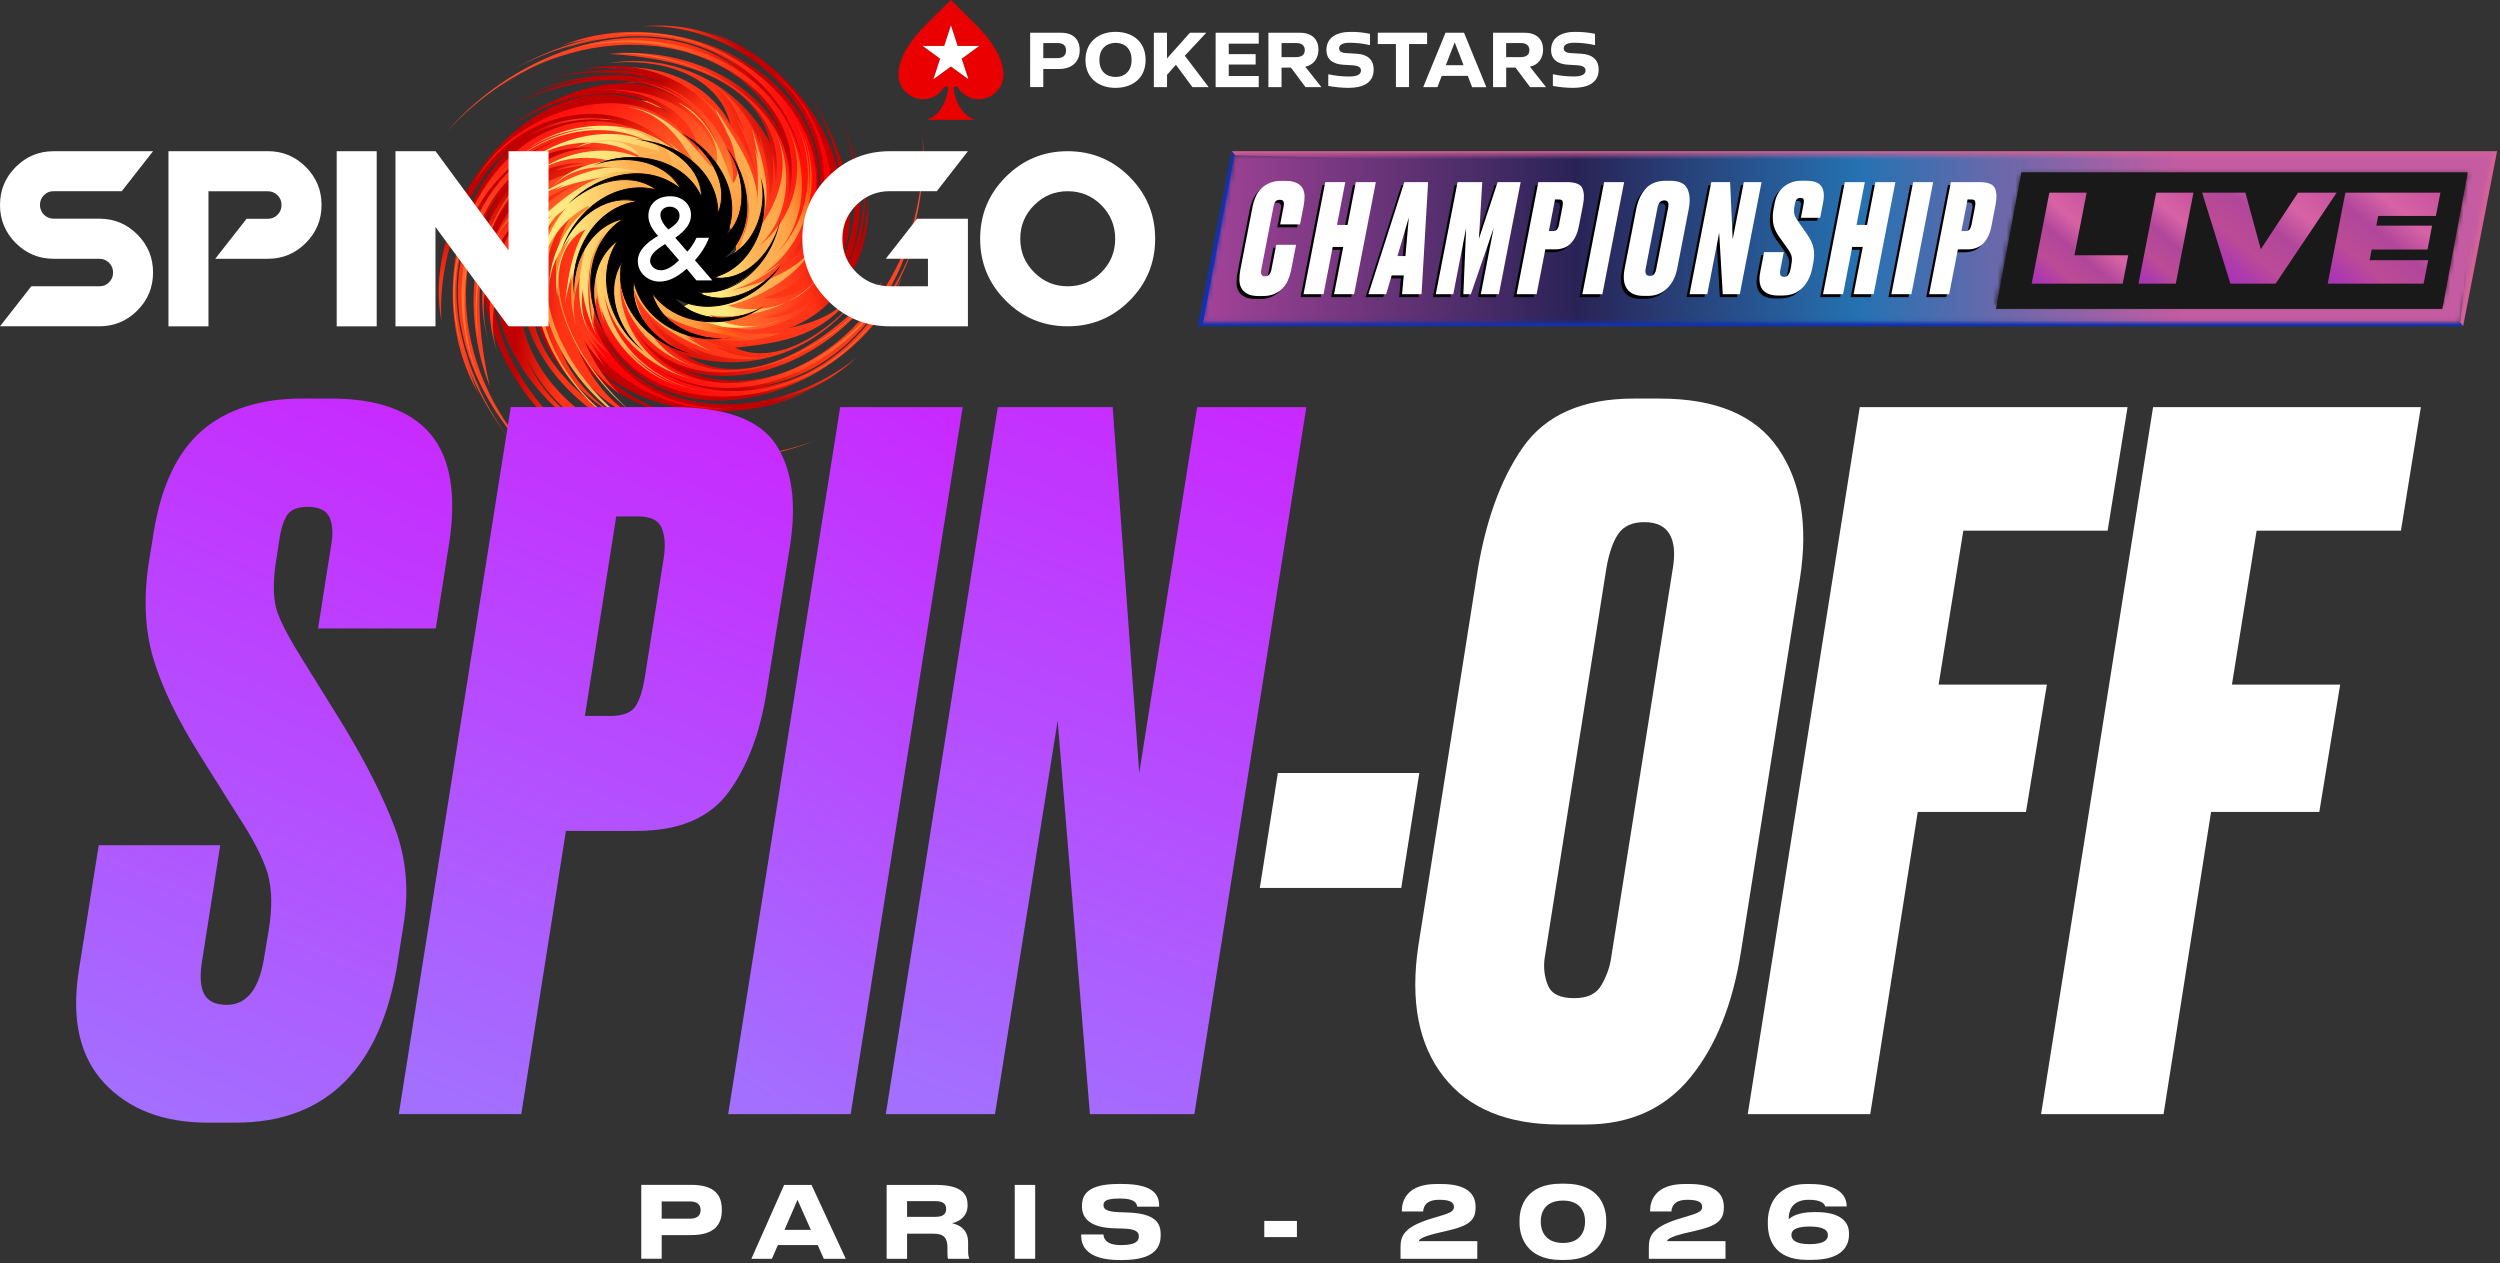 <?xml version="1.0" encoding="UTF-8"?>
<svg id="Layer_1" xmlns="http://www.w3.org/2000/svg" xmlns:xlink="http://www.w3.org/1999/xlink" version="1.1" viewBox="0 0 558 282">
  <rect x="0" y="0" width="558" height="282" fill="#333333" stroke="none"/>
  <!-- Generator: Adobe Illustrator 29.6.1, SVG Export Plug-In . SVG Version: 2.1.1 Build 9)  -->
  <defs>
    <style>
      .st0 {
        mask: url(#mask);
      }

      .st1 {
        isolation: isolate;
        opacity: .5;
      }

      .st2 {
        fill: url(#linear-gradient2);
      }

      .st3 {
        fill: url(#linear-gradient1);
      }

      .st4 {
        fill: url(#linear-gradient9);
      }

      .st5 {
        fill: url(#linear-gradient3);
      }

      .st6 {
        fill: url(#linear-gradient6);
      }

      .st7 {
        fill: url(#linear-gradient8);
      }

      .st8 {
        fill: url(#linear-gradient7);
      }

      .st9 {
        fill: url(#linear-gradient5);
      }

      .st10 {
        fill: url(#linear-gradient4);
      }

      .st11 {
        fill: url(#linear-gradient18);
      }

      .st12 {
        fill: url(#linear-gradient13);
      }

      .st13 {
        fill: url(#linear-gradient12);
      }

      .st14 {
        fill: url(#linear-gradient15);
      }

      .st15 {
        fill: url(#linear-gradient16);
      }

      .st16 {
        fill: url(#linear-gradient11);
      }

      .st17 {
        fill: url(#linear-gradient10);
      }

      .st18 {
        fill: url(#linear-gradient17);
      }

      .st19 {
        fill: url(#linear-gradient14);
      }

      .st20 {
        fill: url(#linear-gradient19);
      }

      .st21 {
        fill: url(#linear-gradient20);
      }

      .st22 {
        fill: #1231ac;
      }

      .st23 {
        fill: url(#linear-gradient);
      }

      .st24 {
        fill: #fff;
      }

      .st25 {
        fill: #ea0000;
      }

      .st26 {
        fill: #d36298;
      }
    </style>
    <linearGradient id="linear-gradient" x1="168.74" y1="247.4" x2="152.05" y2="201.39" gradientTransform="translate(0 284) scale(1 -1)" gradientUnits="userSpaceOnUse">
      <stop offset="0" stop-color="#ff4b2a"/>
      <stop offset=".45" stop-color="#ff3e1f"/>
      <stop offset=".8" stop-color="#ff3214"/>
      <stop offset="1" stop-color="#c00001"/>
    </linearGradient>
    <linearGradient id="linear-gradient1" x1="161.36" y1="226.01" x2="146.89" y2="197.93" gradientTransform="translate(0 284) scale(1 -1)" gradientUnits="userSpaceOnUse">
      <stop offset="0" stop-color="#ff7a30"/>
      <stop offset=".18" stop-color="#ff692a"/>
      <stop offset=".55" stop-color="#ff3d1b"/>
      <stop offset="1" stop-color="#ff0007"/>
    </linearGradient>
    <linearGradient id="linear-gradient2" x1="130.59" y1="232.82" x2="174.9" y2="253.52" gradientTransform="translate(0 284) scale(1 -1)" gradientUnits="userSpaceOnUse">
      <stop offset="0" stop-color="#ff4b2a"/>
      <stop offset=".45" stop-color="#ff3e1f"/>
      <stop offset=".8" stop-color="#ff3214"/>
      <stop offset="1" stop-color="#c00001"/>
    </linearGradient>
    <linearGradient id="linear-gradient3" x1="151.39" y1="242.86" x2="181.46" y2="252.47" gradientTransform="translate(0 284) scale(1 -1)" gradientUnits="userSpaceOnUse">
      <stop offset="0" stop-color="#ff7a30"/>
      <stop offset=".18" stop-color="#ff692a"/>
      <stop offset=".55" stop-color="#ff3d1b"/>
      <stop offset="1" stop-color="#ff0007"/>
    </linearGradient>
    <linearGradient id="linear-gradient4" x1="156.9" y1="233.46" x2="180.52" y2="239.8" gradientTransform="translate(0 284) scale(1 -1)" gradientUnits="userSpaceOnUse">
      <stop offset="0" stop-color="#ffe980"/>
      <stop offset=".41" stop-color="#ffb052"/>
      <stop offset=".6" stop-color="#ffad4f"/>
      <stop offset=".72" stop-color="#ffa548"/>
      <stop offset=".82" stop-color="#ff963d"/>
      <stop offset=".9" stop-color="#ff822c"/>
      <stop offset=".98" stop-color="#ff6816"/>
      <stop offset="1" stop-color="#ff6211"/>
    </linearGradient>
    <linearGradient id="linear-gradient5" x1="164.68" y1="219.28" x2="115.85" y2="221.78" gradientTransform="translate(0 284) scale(1 -1)" gradientUnits="userSpaceOnUse">
      <stop offset="0" stop-color="#ff4b2a"/>
      <stop offset=".45" stop-color="#ff3e1f"/>
      <stop offset=".8" stop-color="#ff3214"/>
      <stop offset="1" stop-color="#c00001"/>
    </linearGradient>
    <linearGradient id="linear-gradient6" x1="144.16" y1="224.6" x2="115.02" y2="236.75" gradientTransform="translate(0 284) scale(1 -1)" gradientUnits="userSpaceOnUse">
      <stop offset="0" stop-color="#ffb052"/>
      <stop offset=".27" stop-color="#ff9f43"/>
      <stop offset=".8" stop-color="#ff731f"/>
      <stop offset="1" stop-color="#ff6211"/>
    </linearGradient>
    <linearGradient id="linear-gradient7" x1="146.65" y1="207.16" x2="119.7" y2="247.99" gradientTransform="translate(0 284) scale(1 -1)" gradientUnits="userSpaceOnUse">
      <stop offset="0" stop-color="#ff4b2a"/>
      <stop offset=".45" stop-color="#ff3e1f"/>
      <stop offset=".8" stop-color="#ff3214"/>
      <stop offset="1" stop-color="#c00001"/>
    </linearGradient>
    <linearGradient id="linear-gradient8" x1="131.52" y1="230.74" x2="117.63" y2="259.1" gradientTransform="translate(0 284) scale(1 -1)" gradientUnits="userSpaceOnUse">
      <stop offset="0" stop-color="#ff7a30"/>
      <stop offset=".18" stop-color="#ff692a"/>
      <stop offset=".55" stop-color="#ff3d1b"/>
      <stop offset="1" stop-color="#ff0007"/>
    </linearGradient>
    <linearGradient id="linear-gradient9" x1="131.53" y1="247.47" x2="169.56" y2="224.79" gradientTransform="translate(0 284) scale(1 -1)" gradientUnits="userSpaceOnUse">
      <stop offset="0" stop-color="#ffe980"/>
      <stop offset=".41" stop-color="#ffb052"/>
      <stop offset=".6" stop-color="#ffad4f"/>
      <stop offset=".72" stop-color="#ffa548"/>
      <stop offset=".82" stop-color="#ff963d"/>
      <stop offset=".9" stop-color="#ff822c"/>
      <stop offset=".98" stop-color="#ff6816"/>
      <stop offset="1" stop-color="#ff6211"/>
    </linearGradient>
    <linearGradient id="linear-gradient10" x1="126.64" y1="232.18" x2="161.7" y2="232.57" gradientTransform="translate(0 284) scale(1 -1)" gradientUnits="userSpaceOnUse">
      <stop offset="0" stop-color="#ffe980"/>
      <stop offset=".41" stop-color="#ffb052"/>
      <stop offset=".6" stop-color="#ffad4f"/>
      <stop offset=".72" stop-color="#ffa548"/>
      <stop offset=".82" stop-color="#ff963d"/>
      <stop offset=".9" stop-color="#ff822c"/>
      <stop offset=".98" stop-color="#ff6816"/>
      <stop offset="1" stop-color="#ff6211"/>
    </linearGradient>
    <linearGradient id="linear-gradient11" x1="126.76" y1="220.39" x2="161.78" y2="220.78" gradientTransform="translate(0 284) scale(1 -1)" gradientUnits="userSpaceOnUse">
      <stop offset="0" stop-color="#ffe980"/>
      <stop offset=".41" stop-color="#ffb052"/>
      <stop offset=".6" stop-color="#ffad4f"/>
      <stop offset=".72" stop-color="#ffa548"/>
      <stop offset=".82" stop-color="#ff963d"/>
      <stop offset=".9" stop-color="#ff822c"/>
      <stop offset=".98" stop-color="#ff6816"/>
      <stop offset="1" stop-color="#ff6211"/>
    </linearGradient>
    <mask id="mask" x="268.35" y="34" width="288" height="39" maskUnits="userSpaceOnUse">
      <g id="mask0_4648_135792">
        <path class="st24" d="M549.02,71.92l7.26-37.4h-280.61l-7.26,37.4h280.61ZM451.17,38.79h99.58l-5.69,29.28h-99.58l5.69-29.28Z"/>
      </g>
    </mask>
    <linearGradient id="linear-gradient12" x1="268.35" y1="230.5" x2="556.35" y2="230.5" gradientTransform="translate(0 284) scale(1 -1)" gradientUnits="userSpaceOnUse">
      <stop offset="0" stop-color="#a44399"/>
      <stop offset=".29" stop-color="#292356"/>
      <stop offset=".51" stop-color="#2572b2"/>
      <stop offset=".76" stop-color="#c55ba1"/>
    </linearGradient>
    <linearGradient id="linear-gradient13" x1="454.72" y1="217.87" x2="472.45" y2="238.99" gradientTransform="translate(0 284) scale(1 -1)" gradientUnits="userSpaceOnUse">
      <stop offset="0" stop-color="#a42fbe"/>
      <stop offset=".14" stop-color="#ae3aad"/>
      <stop offset=".28" stop-color="#bc4b96"/>
      <stop offset=".48" stop-color="#b1469a"/>
      <stop offset=".66" stop-color="#d763a5"/>
      <stop offset=".99" stop-color="#c24b9b"/>
    </linearGradient>
    <linearGradient id="linear-gradient14" x1="475.04" y1="220.83" x2="492.77" y2="241.94" gradientTransform="translate(0 284) scale(1 -1)" gradientUnits="userSpaceOnUse">
      <stop offset="0" stop-color="#a42fbe"/>
      <stop offset=".14" stop-color="#ae3aad"/>
      <stop offset=".28" stop-color="#bc4b96"/>
      <stop offset=".48" stop-color="#b1469a"/>
      <stop offset=".66" stop-color="#d763a5"/>
      <stop offset=".99" stop-color="#c24b9b"/>
    </linearGradient>
    <linearGradient id="linear-gradient15" x1="492.79" y1="222.59" x2="516.09" y2="250.34" gradientTransform="translate(0 284) scale(1 -1)" gradientUnits="userSpaceOnUse">
      <stop offset="0" stop-color="#a42fbe"/>
      <stop offset=".14" stop-color="#ae3aad"/>
      <stop offset=".28" stop-color="#bc4b96"/>
      <stop offset=".48" stop-color="#b1469a"/>
      <stop offset=".66" stop-color="#d763a5"/>
      <stop offset=".99" stop-color="#c24b9b"/>
    </linearGradient>
    <linearGradient id="linear-gradient16" x1="520.79" y1="217.24" x2="544.8" y2="245.82" gradientTransform="translate(0 284) scale(1 -1)" gradientUnits="userSpaceOnUse">
      <stop offset="0" stop-color="#a42fbe"/>
      <stop offset=".14" stop-color="#ae3aad"/>
      <stop offset=".28" stop-color="#bc4b96"/>
      <stop offset=".48" stop-color="#b1469a"/>
      <stop offset=".66" stop-color="#d763a5"/>
      <stop offset=".99" stop-color="#c24b9b"/>
    </linearGradient>
    <linearGradient id="linear-gradient17" x1="95.04" y1="192.89" x2="26.84" y2="37.69" gradientTransform="translate(0 284) scale(1 -1)" gradientUnits="userSpaceOnUse">
      <stop offset="0" stop-color="#c829ff"/>
      <stop offset="1" stop-color="#a36fff"/>
    </linearGradient>
    <linearGradient id="linear-gradient18" x1="157.84" y1="196.34" x2="94.47" y2="41.48" gradientTransform="translate(0 284) scale(1 -1)" gradientUnits="userSpaceOnUse">
      <stop offset="0" stop-color="#c829ff"/>
      <stop offset="1" stop-color="#a36fff"/>
    </linearGradient>
    <linearGradient id="linear-gradient19" x1="231.79" y1="176.86" x2="147.37" y2="54.15" gradientTransform="translate(0 284) scale(1 -1)" gradientUnits="userSpaceOnUse">
      <stop offset="0" stop-color="#c829ff"/>
      <stop offset="1" stop-color="#a36fff"/>
    </linearGradient>
    <linearGradient id="linear-gradient20" x1="275.5" y1="194.66" x2="215.04" y2="37.07" gradientTransform="translate(0 284) scale(1 -1)" gradientUnits="userSpaceOnUse">
      <stop offset="0" stop-color="#c829ff"/>
      <stop offset="1" stop-color="#a36fff"/>
    </linearGradient>
  </defs>
  <g>
    <path class="st23" d="M125.45,77.85c3.64,6.17,9.14,11.04,15.01,14.94-11.1-6.62-22.24-18.84-20.16-32.84-1.73,12.48,6.3,23.27,14.88,31.53-5.15-4.72-9.96-9.9-13.32-16.09,2.17,4.25,4.52,8.56,8.2,11.58-12.02-8.98-15.97-29.08-4.45-40.2,4-4.67,15.51-6.95,15.76,1.65-3.36,18.57,16.81,28.14,31.98,20.45-1.19.44-2.44.75-3.59,1.31,1.83-.49,3.61-1.1,5.49-1.46-2.42.62-4.76,1.7-7.16,2.32,2.66-.2,5.3-1.51,7.95-1.5-2.71.45-5.43,1.68-8.14,2.24,9.67.41,11.22,1.68,18.35-6.8-4.87,6.89-13.43,9.5-21.54,9.4,9.6-.61,20.68-1.28,26.58-10.02-6.9,10.48-15.89,12.11-27.31,13.24,9.78,4.5,21.53-4.16,27.3-11.19-9.36,12.1-23.53,17.17-38.19,13.01,15.5,9.16,33.75-4.82,43.88-16.62-8.87,14.34-27.6,25.03-44.43,19.77,24.31,10.3,49.35-13.99,51.92-37.51-.66,5.45-2.4,10.78-4.8,15.74,4.71-9.32,6.83-20.29,6.25-30.78,1.92,23.73-10.81,51.98-36.3,56.26,13.8-1.31,24.97-12.6,30.94-24.41-1.22,2.78-2.96,5.34-4.59,7.85,4.34-6.22,7.73-13.13,9.68-20.51-1.88,7.21-4.79,14.21-9.06,20.25,1.62-2.51,3.47-4.83,4.78-7.57-10.23,25.77-51.9,40.67-67.35,11.68,10.42,22.33,40.42,19.95,57.12,6.25-5.83,5.56-13.39,8.83-21.17,10.68,3.71-.85,7.37-1.83,10.8-3.51-19.22,10.64-53.84,3.82-55.05-21.97.19,16.91,18.75,28.16,33.97,29.63-16.87-1.55-39.19-13.39-37.73-32.98-1.47,16.07,12.76,27.9,25.93,34.25-8.61-4.29-17.6-9.39-22.44-18.03h0Z"/>
    <path class="st3" d="M121.99,70.73c-4.21-9.98,2.94-31.73,16.32-26.62,1.75,1.73,1.24,4.28,1.55,6.55.58,4.78,2.18,9.6,5.61,13.19,5.62,5.53,21.06,11.69,28.8,10.46-7.45,3.07-17.99,2.07-24.6-2.64,3.97,2.83,8.5,4.75,13.05,6.38-1.39-.35-2.72-.59-4.04-1.12,4.36,2.27,9.18,3.8,14.08,2.3-6.38,1.92-13.36.74-19.28-2.05.98.6,2.05,1.24,3,1.92-4.43-2.18-8.6-4.82-11.86-8.56,1.21,3.13,4.13,5.19,6.47,7.51-1.83-1.04-3.47-2.52-5-4.06,11.75,16.24,33.55,6.6,45.38-4.49-12.48,13.11-38.74,21.25-50.51,3.04,14.57,25.58,51.14,9.04,59.96-13.33-8.61,21.16-35.79,35.96-56.42,21.8,16.93,12.52,41.06,5.13,52.06-11.71-16.42,26.71-64.27,27.34-64.81-9.36-3.28,18.76,14.39,32.9,32.16,30.93-18.98,3.33-45.31-16.51-34.13-36.94-9,7.15-4.42,21.86,2.84,28.72-8.26-7.9-13.3-22.53-5.2-32.23-3.37,3.55-4.64,8.75-4.34,13.57-.46-4.68.78-9.8,3.88-13.45-6.94,6.17-6.25,17.35-2.43,25.07-2.87-5.09-3.87-11.6-2.64-17.3-.95,4.59-1.06,9.7.76,14.09-.3-.53-.47-1.11-.65-1.69h-.01Z"/>
    <path class="st2" d="M190.4,52.64c1.78-6.94,1.34-14.27-.07-21.19,3.17,12.54,2.43,29.06-8.94,37.49,10.04-7.6,11.99-20.91,11.76-32.82.31,6.98.05,14.04-1.95,20.81,1.46-4.54,2.85-9.25,2.38-13.99,1.68,12.87-6.01,27.11-19.1,30.8-6.35,1.93-16.22.61-17.9-7,.11-6.36,8.84-8.51,9.7-15.16,3.28-11.83-5.44-22.57-16.11-26.5,1.16.54,2.26,1.2,3.46,1.61-1.64-.95-3.33-1.77-4.91-2.85,2.15,1.28,4.57,2.16,6.7,3.42-2.03-1.74-4.82-2.68-6.68-4.57,2.23,1.6,5.03,2.65,7.34,4.19-6.61-7.16-6.62-9.11-17.78-8.18,8.32-1.43,16.21,2.79,21.87,8.59-7.21-6.36-15.51-13.73-25.88-11.73,11.01-2.06,23.39,1.85,28.75,12.25-2.75-11.71-16.79-14.99-27.3-13.69,14.64-2.55,29.32,4.73,36.19,17.84-3.52-15.25-22.37-19.16-35.98-19.92,14.67-1.51,31.6,4.4,38.59,18.08-9.9-24.47-44.76-25.05-63.21-10.23,4.32-3.39,9.31-5.93,14.51-7.73-9.92,3.25-19.16,9.52-26.17,17.34C115.08,11.38,144.06.42,165.09,15.43c-10.68-8.84-26.55-8.76-39.12-4.64,2.82-1.1,5.87-1.68,8.79-2.31-7.46,1.33-14.74,3.81-21.33,7.65,6.42-3.77,13.43-6.65,20.71-7.9-2.92.63-5.87.96-8.73,1.97,25.76-10.72,65.29,7.61,55.87,39.42,8.48-23.25-15.37-44.86-37.83-43.73,8.83-.88,16.91,1.36,24.38,6.32-3.23-2.02-6.51-3.92-10.12-5.16,21.11,6.08,40.77,35.39,23.4,54.49,11.05-11.1,7.11-29.04-.82-40.8,9.13,13,15.17,33.96,1.1,45.83,12.4-10.34,10.69-28.77,5.86-42.57,3.06,9.12,5.81,19.09,3.13,28.63h0Z"/>
    <path class="st5" d="M187.82,60.12c-4.08,10.05-24.5,20.35-30.35,7.27.21-3.43,3.84-5.22,5.25-8.21,5.55-7.52,4.09-17.99-.6-25.6-1.57-2.73-3.94-4.91-4.73-7.97-.4-2.74-2.01-4.98-4.59-6.18,7.8,4.3,13.96,11.76,16.1,20.43-.81-4.8-2.65-9.38-4.72-13.75.73,1.23,1.51,2.34,2.07,3.65-1.48-4.68-3.81-9.18-8.33-11.59,5.87,3.16,9.98,8.93,12.19,15.09-.27-1.12-.58-2.33-.76-3.49,1.54,4.67,2.55,9.5,2.34,14.45,1.21-3.01.87-6.69.73-9.89.56,2.03.67,4.25.67,6.41,3.16-19.79-19.05-28.41-35.26-28.94,18.09-.43,42.41,12.41,37.86,33.6,7.77-28.38-29.75-42.59-51.81-33.01,21.06-8.88,50.72-.07,55.3,24.52-3.12-20.82-25.39-32.69-45.08-28.57,30.67-7.2,64.7,26.15,39.21,52.49,15.58-10.96,13.06-33.46-.88-44.63,15.77,11.07,20.39,43.73-1.96,50.28,11.42,1.31,18.57-12.33,18.29-22.32.26,11.42-6.5,25.34-19.09,26.47,4.89-.13,9.47-2.9,12.65-6.53-2.98,3.64-7.47,6.38-12.24,6.77,9.26.55,16.68-7.85,19.43-16.01-1.56,5.63-5.46,10.94-10.36,14.1,3.92-2.57,7.6-6.11,9.42-10.51-.16.59-.45,1.12-.74,1.66h0Z"/>
    <path class="st10" d="M173.96,71.39c-8.19,3.39-18.6,1.74-25.8-3.28,6.31,4.39,17-12.41,18.11-16.41,2.87-8.37-1.95-15.9-5.51-23.12,1.18,1.48,2.18,3.03,3.22,4.68-1.36-2.23-2.44-4.56-3.61-6.85.46.94,1.25,1.66,1.8,2.57-1-1.55-2-3.1-2.54-4.82,4.17,6.8,9.52,13.32,9.54,21.84-.15-4.59.39-9.36-1-13.87.35,1.49,1.03,2.75,1.29,4.27-.6-2.71-.97-5.4-1.75-8.04,2.52,7.2,5.56,16.14,1.15,23.21,5.53-6.76,8.29-16.44,2.92-24.09,5.56,8,5.01,20.58-2.4,27.44,8.1-6.25,10.97-17.75,6.29-26.85,5.32,9.77,4.7,23.98-5.13,30.76,11.67-8.29,12.74-25.55,4.09-36.34,5.12,6.4,7.04,14.88,5.51,22.81,1.13-5.36.93-10.94-1.18-16.02,5.13,11.41,1.1,26.31-10.07,32.68,1.8-1.07,3.63-2.04,5.27-3.25-3.24,2.81-6.97,4.88-11.09,6.2,8.16-1.99,17.66-5.06,20.59-13.83-2.92,8.79-12.43,15.03-21.13,17.14,6.4,2.13,15.36-.04,19.57-5.66-5.57,6.23-15.55,8.87-23.73,7.82,4.62,2.85,10.66,3.27,15.62,1.02h0Z"/>
    <path class="st9" d="M112.67,35.35c-4.83,5.29-7.87,11.97-9.88,18.74,3.08-12.56,11.49-26.79,25.49-28.9-12.43,2-20.4,12.83-25.78,23.45,3-6.3,6.55-12.42,11.48-17.46-3.42,3.32-6.86,6.83-8.67,11.23,5.07-14.12,23.11-23.78,37.11-16.01,5.63,2.46,11.18,12.81,3.03,15.57-19.73,2.35-22.18,26.58-8.31,37.89-1.8-1.65-4.14-2.99-5.41-5.15,1.19,2.28,2.84,4.43,4.47,6.41-1.78-2.16-4.13-4.02-5.49-6.48,1.49,2.58,2.89,5.18,4.61,7.63-1.6-2.18-3.78-4.15-5.04-6.56,1.88,4.45,4.53,8.87,7.98,12.25-3.41-2.71-6.48-5.99-9.08-9.46,3.31,6.79,8.19,13.41,15.64,15.9-10.57-3.21-18.06-12.06-21.31-22.42,1.54,10.6,9.2,19.59,19.36,23.01-14.12-4.63-23.67-17.96-23.59-32.76-4.35,18.51,15.99,31.7,30.82,38.1-16.99-4.47-34.1-19.01-33.99-37.7-2.74,26.25,27.75,43.15,51.01,38.74-5.4.96-11,.86-16.44,0,10.28,1.79,21.38.61,31.24-3-22.12,8.78-52.85,4.82-64.36-18.31,5.28,12.82,19.32,20.22,32.36,22.48-3.01-.35-5.97-1.28-8.85-2.1,7.21,2.33,14.8,3.56,22.43,3.27-7.44.31-14.98-.44-22-2.76,2.88.82,5.63,1.91,8.63,2.36-27.76-2.64-54.08-37.4-30.84-61.06-19.19,17.44-6.03,46.01,12.61,58.09-24.4-11.58-36.81-56.57-6.87-68.53-15.61,4.87-20.28,23.9-18.73,38.52-1.29-16.36,1.79-38.93,20.84-43.09-15.8,3.3-22.93,20.38-25.14,34.82,1.58-9.49,3.82-19.59,10.67-26.75h0Z"/>
    <path class="st6" d="M132.93,24.06c9.4-4.7,31.65.59,27.85,14.09-2.53,2.39-6.71,1.53-9.87,2.76-11.9,3.33-17.56,17.36-14.57,28.73-.68-1.88-1.83-3.76-2.09-5.76-.41,2.7.03,5.75.62,8.41-.55-2.09-1.34-4.25-1.59-6.39-.55,2.2-.88,4.5-.87,6.75-1.33-7.19-1.53-15.01,2.09-21.62-2.44,4.04-3.94,8.58-5.14,13.11.23-1.37.34-2.69.74-4-1.86,4.42-2.92,9.2-1,13.84-2.48-6.08-1.95-12.94.29-18.88-.51,1-1.04,2.08-1.63,3.05,1.76-4.46,4-8.69,7.4-12.11-2.97,1.37-4.77,4.36-6.85,6.79.87-1.84,2.18-3.55,3.57-5.13-15.14,12.66-3.27,33.26,8.56,43.82-13.83-11.03-24.73-35.99-7.58-48.91-24.31,16.27-3.77,50.58,18.62,57.4-21.26-6.81-38.99-31.85-26.7-53.4-11.03,17.68-.99,40.48,16.31,49.83-27.71-14.06-33.18-60.45,3.41-63.63-18.59-1.99-31.34,16-27.73,33.32-5.13-18.54,12.74-45.19,33.49-35.64-7.73-8.2-22-2.93-28.19,4.68,7.23-8.73,21.28-14.34,31.45-7.21-3.82-3.04-9.09-3.93-13.84-3.31,4.6-.76,9.77.1,13.67,2.88-6.67-6.29-17.67-4.96-25.05-.69,4.82-3.16,11.19-4.53,16.9-3.72-4.62-.62-9.67-.39-13.89,1.68.5-.32,1.06-.53,1.61-.74h0Z"/>
    <path class="st8" d="M139.49,17.55c-7.12-.76-14.3.74-20.94,3.13,11.94-4.96,28.38-6.6,38.36,3.43-8.97-8.84-22.41-8.84-34.15-6.9,6.85-1.31,13.88-2.08,20.85-1.08-4.7-.79-9.56-1.49-14.18-.33,14.38-4.28,32.84,4.56,34.86,20.44,1.35,6-3.69,16.6-10.74,11.67-13.58-14.52-34.54-2.14-35.42,15.74.26-2.43-.04-5.12.94-7.41-1.13,2.31-1.88,4.91-2.51,7.4.69-2.72.79-5.71,1.96-8.27-1.19,2.73-2.46,5.41-3.41,8.24.81-2.59,1.1-5.51,2.29-7.95-2.47,4.16-4.45,8.91-5.14,13.7.15-4.36.98-8.77,2.23-12.93-3.5,6.69-5.94,14.55-3.53,22.03-3.67-10.42-1-21.7,5.42-30.46-7.62,7.53-10.31,19.03-7.05,29.24-4.64-14.13.42-29.71,12.39-38.43-17.49,7.47-16.03,31.68-12.41,47.42-6.47-16.34-4.91-38.74,10.22-49.74-22.77,13.36-18.28,47.95-.97,64.08-3.97-3.79-7.21-8.36-9.74-13.25,4.65,9.35,12.17,17.6,20.92,23.41-20.18-12.64-35.19-39.76-23.39-62.75-7.19,11.86-4.82,27.56,1.08,39.42-1.5-2.64-2.51-5.57-3.55-8.38,2.39,7.2,5.9,14.04,10.65,20.02-4.65-5.82-8.52-12.34-10.81-19.37,1.04,2.8,1.8,5.67,3.21,8.36-14.31-23.92-1.97-65.76,30.88-61.04-25.42-5.15-40.61,22.41-39.29,44.58-5.14-26.51,23.72-63.21,51.1-46.13-13.16-9.71-31.26-2.2-42.1,7.71,12.41-10.74,32.4-21.61,47.03-8.72-12.01-10.78-29.99-6.42-42.93.35,8.58-4.35,18.04-8.52,27.86-7.24h0Z"/>
    <path class="st7" d="M147.26,19.02c10.52,2.58,23.66,21.32,11.58,29-3.57.17-6.16-3.22-9.42-4.35-11.49-5.24-25.25,1.79-30.81,12.44.77-1.89,1.19-4.08,2.35-5.78-2.15,1.79-3.91,4.41-5.29,6.84,1.01-1.96,1.89-4.13,3.17-5.92-1.93,1.32-3.75,2.86-5.29,4.59,3.93-6.41,9.15-12.49,16.41-15.17-4.63,1.5-8.89,3.98-12.91,6.66,1.11-.9,2.1-1.84,3.31-2.58-4.42,2.14-8.53,5.1-10.25,9.92,2.28-6.27,7.38-11.17,13.16-14.25-1.07.43-2.22.91-3.33,1.26,4.4-2.25,9-4.02,13.94-4.41-3.23-.9-6.63.22-9.88.71,1.93-.84,4.1-1.28,6.24-1.59-20.04-.26-25.32,22.99-23.51,39.11-3.04-17.83,6.1-43.79,27.74-42.36-29.21-3.58-37.78,35.65-25.14,56.09-11.81-19.56-7.44-50.21,16.24-58.32-20.15,6.11-28.63,29.9-21.72,48.78-11.55-29.28,16.45-67.86,46.22-46.43-13.08-13.85-34.96-8.09-43.99,7.33,8.66-17.22,40.29-26.51,49.98-5.33-.35-11.49-14.87-16.61-24.71-14.88,11.26-1.92,26,2.79,28.93,15.07-.83-4.82-4.24-8.96-8.28-11.59,4.03,2.42,7.39,6.48,8.46,11.15-.8-9.25-10.16-15.38-18.64-16.93,5.79.73,11.6,3.82,15.43,8.22-3.11-3.51-7.14-6.64-11.75-7.81.61.08,1.18.29,1.75.5Z"/>
    <path class="st4" d="M161.79,28.85c7.85,8.52,5.64,19.87,2.38,29.71,1.9-12.86-14.16-18.53-24.6-17.91-7.73.34-13.23,6.16-19.19,10.3,1.31-1.47,2.72-2.78,4.21-4.14-2.04,1.8-4.23,3.36-6.37,5,.88-.65,1.48-1.58,2.31-2.31-1.41,1.31-2.82,2.62-4.48,3.52,6.24-5.54,11.98-12.16,20.64-14-4.67,1.13-9.64,1.65-13.99,3.97,1.46-.66,2.63-1.6,4.14-2.17-2.66,1.16-5.34,2.11-7.9,3.44,6.89-3.97,15.35-8.9,23.49-6.13-8-4.01-18.37-4.41-25.1,2.36,7.1-7.01,19.88-9.42,28.43-3.59-7.98-6.7-20.28-6.69-28.5-.32,8.79-7.14,23.59-9.86,32.3-1.64-10.93-9.82-28.5-6.6-37.81,3.86,5.65-6.37,13.97-10.07,22.34-10.29-5.67.05-11.34,1.46-16.15,4.61,10.46-7.26,26.34-7.02,35.11,2.75-1.4-1.52-2.71-3.1-4.24-4.44,3.43,2.55,6.2,5.73,8.25,9.46-3.49-7.67-8.35-16.14-17.69-17.06,8.01.58,13.63,6.37,18.4,12.34.44.53,1.27,1.49,2.06.89,1.38-5.84-3.85-11.25-8.47-14.19,7.39,3.49,9.48,11.21,12.16,17.93l.22-.02c2.3-3.6.16-8.72-1.96-11.92h0Z"/>
    <path class="st17" d="M138.02,28.65c5.99-1.2,16.14,6.43,10.04,12.1-5.09,2.9-10.67,4.75-13.64,10.2-3.49,6.96-4.25,16.63-1.31,23.96-3.62-7.62-4.43-14.85-1.32-22.77-1.68,3.98-3.92,7.83-4.61,12.19.31-1.4.29-2.74.69-4.14-.6,2.54-1.36,4.97-1.79,7.53.92-7.05,1.92-15.73,8.12-20.18-7,3.66-12.61,10.99-11.52,19.34-1.03-8.75,3.85-19.25,12.43-22.38-8.88,2.22-15.17,11.21-15.12,20.35-.28-9.95,5.55-22.24,15.77-24.13-12.68,2.78-19.33,17.2-17.15,29.29-1.38-7.46.46-15.43,4.69-21.57-2.93,4.11-4.94,8.94-5.31,14.09.53-11.17,8.74-22.63,20.23-23.81-1.77.2-3.53.3-5.23.68,3.53-1.11,7.14-1.4,10.75-.89-7.15-1.62-15.42-2.53-20.85,3.63,4.5-5.39,11.38-6.43,18.01-6.67.59-.04,1.68-.11,1.69-1.01-3.24-4.1-9.67-3.24-14.07-1.47,6.22-3.46,12.57-.85,18.55.81l.1-.17c-1.21-3.53-5.81-4.77-9.13-4.95h0Z"/>
    <path class="st16" d="M123.19,54.56c2.98-8.42,15.66-19.5,25.47-13.87-9.93.65-10.54,14.98-5.78,21.5,4.36,7.62,13.11,9.17,20.81,11.45-1.88-.14-3.69-.46-5.59-.82,2.55.52,4.99,1.3,7.47,1.99-1-.3-2.06-.22-3.09-.43,1.81.32,3.62.64,5.25,1.4-7.81-1.56-16.18-2.1-22.5-7.74,3.51,2.95,6.71,6.5,10.97,8.51-1.33-.74-2.72-1.1-4.02-1.93,2.4,1.38,4.65,2.89,7.13,4.1-6.99-3-15.6-6.71-18.01-14.61,1.4,8.51,6.87,16.84,15.99,18.09-9.51-1.36-18.55-9.98-18.82-19.94-.69,10.04,6.13,19.65,15.83,22.31-10.62-2.65-20.93-12.53-19.5-24.1-1.47,14.06,10.8,26.03,24.32,27.06-8.12-.61-15.69-4.89-20.58-11.25,3.24,4.37,7.52,7.93,12.69,9.81-11.67-3.87-20.29-16.48-17.68-28.88-.39,1.99-.87,3.94-1.05,5.91.04-4.17.95-8.2,2.68-11.99-3.93,7.19-7.82,15.97-3.25,23.82-4.1-6.62-2.73-14.4-.81-21.57.16-.65.44-1.87-.47-2.13-5.32,2.4-6.55,9.64-6.22,14.96-1.46-7.8,3.36-13.99,7.04-20.04l-.14-.16c-4.12.36-6.85,5.06-8.14,8.57h0Z"/>
    <path d="M151.55,78.1c-7.89-2.53-14.66-11.4-12.78-19.64-3.53,5.65-1.43,13.41,3.06,18.23-6.18-5.7-8.78-16.12-3.84-23.11-5.57,3.79-6.67,11.97-4.27,18.18-3.72-7.6-1.88-18.66,5.59-23.02-7.04,1.53-10.87,8.49-11.22,15.1-.47-8.43,5.68-17.99,14.27-18.9-6.07-1.79-13.48,3.05-15.99,8.6,3.55-7.95,11.96-13.38,20.39-11.1-5.53-4.07-12.57-2.48-18.2,1.55,6.53-5.64,16.7-7.44,23.46-1.76-2.84-5.59-10.8-7.78-17.26-6.13,8.07-2.78,18.74.31,21.84,7.94-.07-6.16-5.52-10.62-11.49-12.38,8.65,1.45,15.21,8.2,15.12,16.12,2.68-6.22-1.46-13.31-6.8-17.23,7.38,4.18,12.49,14.31,8.52,22.15,4.82-4.58,4.37-12.23,1.43-17.9,4.49,7.09,4.99,17.33-2,22.95,5.36-1.92,9.62-8.22,8.85-16.04,1.6,8.05-2.6,18.32-11.23,20.19,5.69,1.22,11.81-3.77,14.07-9.36-1.82,6.83-10.28,14.27-17.91,12.43,6.03,3.44,12.92.75,17.95-4.34-5.49,6.82-15.33,10.26-22.83,5.51,3.91,5.24,12.47,6.02,18.38,3.22-7.24,4.28-18.48,2.88-23.19-4.11,1.6,6.21,8.01,9.93,14.37,10.29-8.2.51-16.51-4.81-18.41-12.83-.89,6.56,4.08,12.9,10.14,15.39h0Z"/>
    <path d="M154.9,31.66c6.7,4.6,10.71,14.22,6.75,21.51,4.46-3.83,4.99-10.93,2.7-16.43,3.69,6.94,3.01,16.65-3.47,21.33,5.94-1.75,9.63-8.46,9.49-14.68.85,7.77-3.66,17.17-11.96,18.54,5.21,1.28,10.82-2.28,13.68-7.28-3.87,7.8-10.11,11.44-17.54,10.13,5.51,3.43,11.9,1.7,16.99-2.57-5.78,5.85-14.87,8.22-21.75,3.56,3.5,4.97,10.95,6.43,16.86,4.44-7.29,3.21-17.24,1.18-21.48-5.45,1.37,6.05,7.2,10.05,13.37,10.75-8.01-.19-15.52-5.48-17.2-13.33-.95,5.88,2.67,11.86,7.89,14.85-7.01-3.29-12.22-11.61-10.3-19.12-3.32,4.99-2.37,11.94,1.21,16.84-5.07-5.92-6.48-15.31-1.8-21.57-5.18,3.32-6.97,10.39-5.4,16.4-2.65-7.51-.15-17.22,6.89-21.07-6.54,1.22-10.64,7-11.6,13.16.45-7.93,6.64-16.07,14.63-16.7-3.91-1.05-7.27-.25-11.13,2.12h0c-1.54,1.09-2.75,2.36-3.74,3.7,4-6.47,11.93-10.38,19.24-8.12-4.86-3.85-11.24-3.22-16.63-.1,6.55-4.54,15.71-5.3,21.76.08-2.57-5.2-8.97-7.83-15.34-7.01,7.65-1.62,16.67,1.4,19.69,8.89-.15-6.76-4.7-10.16-9.78-12.31,7.78,1.83,13.61,8.84,13.2,16.14,2.74-5.75-.4-12.62-5.24-16.7M152.05,29.72c5.58,3.66,10.78,10.6,8.28,17.54-.21-9.67-9.8-15.77-18.67-16.19,6.55.77,14.44,5.2,14.82,12.53-4.23-8.66-15.76-10.41-23.87-6.74,6.5-2.3,15.2-1.37,19.06,5.01-7.66-5.96-18.66-2.91-24.84,3.66,5.18-4.6,13.23-7.53,19.45-3.28-9.31-2.33-18.31,5.14-20.99,13.68,2.42-6.37,9.21-12.57,16.56-10.98-9.43,1.54-15.02,11.95-13.67,21.01-.39-7.13,3.27-15.03,10.59-16.96-8.09,5.4-8.86,17.15-4.04,24.86-3.27-6.36-3.08-15.22,2.89-19.85-5.2,8.29-1.15,19.08,6.16,24.47-5.39-4.62-8.86-12.72-5.2-19.46-1.54,9.44,6.55,18.11,15.4,19.85-6.93-1.93-13.09-8.09-12.51-15.61,2.2,8.38,11.52,13.49,19.9,12.26-6.59.03-13.57-3.12-15.66-9.75,5.79,7.53,17.54,7.89,24.84,2.51-5.91,3.63-14.98,3.89-19.83-1.73,8.25,4.81,18.86.01,23.68-7.52-4.23,5.38-12.07,9.64-18.68,6.17,9.57,1.26,17.04-7.63,18.48-16.38-1.4,6.65-7.27,13.98-14.63,13.1,9.08-2.5,13.04-14.04,10.2-22.35,1.54,6.74-1.15,15.22-7.89,17.92,7.32-6.36,5.78-17.73.19-24.67,3.85,5.59,5.2,14.26.19,19.46,3.85-8.86-2.31-18.69-10.2-22.55ZM163.41,75.39c-.7,0-1.37.05-2.05.12.69,0,1.37-.04,2.05-.12Z"/>
  </g>
  <path class="st24" d="M113.51,55.89l-16.29-22.14h-8.95v39.09h8.93v-22.17l16.31,22.17h8.92v-39.09h-8.92v22.14ZM75.15,72.83h8.93v-39.09h-8.93v39.09ZM59.77,33.75h-22.17v39.09h8.93v-30.15h13.24c.85,0,1.58.3,2.18.89.6.6.89,1.32.89,2.18s-.3,1.58-.89,2.18c-.59.6-1.32.89-2.18.89h-4.73l-7,8.93h11.73c3.31,0,6.14-1.17,8.48-3.52,2.34-2.35,3.52-5.17,3.52-8.49s-1.17-6.14-3.52-8.49c-2.34-2.35-5.17-3.52-8.48-3.52h0ZM11.99,42.68h15.18l6.99-8.93H11.99c-3.31,0-6.14,1.17-8.48,3.52C1.17,39.61,0,42.44,0,45.75s1.17,6.14,3.51,8.49c2.34,2.35,5.17,3.52,8.48,3.52h10.18c.85,0,1.58.3,2.18.89.59.6.89,1.32.89,2.18s-.3,1.58-.89,2.18c-.59.6-1.32.89-2.18.89H6.99l-6.99,8.93h22.17c3.31,0,6.14-1.17,8.48-3.52,2.34-2.35,3.51-5.17,3.51-8.49s-1.17-6.14-3.51-8.49c-2.34-2.35-5.17-3.52-8.48-3.52h-10.18c-.86,0-1.58-.3-2.18-.89-.59-.6-.89-1.32-.89-2.18s.3-1.58.89-2.18c.59-.6,1.32-.89,2.18-.89ZM198.61,42.68h10.48l6.95-8.93h-17.43c-5.39,0-9.99,1.91-13.81,5.72-3.81,3.82-5.72,8.42-5.72,13.82s1.9,10,5.72,13.82c3.81,3.82,8.41,5.72,13.81,5.72h17.43v-24.01h-11.35l-6.98,8.93h9.41v6.14h-8.5c-2.94,0-5.44-1.03-7.5-3.1-2.06-2.07-3.1-4.57-3.1-7.51s1.03-5.44,3.1-7.51c2.06-2.07,4.56-3.1,7.5-3.1h0ZM252.11,39.47c-3.81-3.82-8.42-5.72-13.81-5.72s-9.99,1.91-13.81,5.72c-3.81,3.82-5.72,8.42-5.72,13.82s1.9,10,5.72,13.82c3.81,3.82,8.41,5.72,13.81,5.72s10-1.91,13.81-5.72c3.81-3.82,5.72-8.42,5.72-13.82s-1.91-10-5.72-13.82ZM245.81,60.8c-2.06,2.07-4.57,3.1-7.5,3.1s-5.39-1.03-7.47-3.1c-2.08-2.07-3.12-4.57-3.12-7.51s1.04-5.44,3.12-7.51c2.08-2.07,4.57-3.1,7.47-3.1s5.44,1.03,7.5,3.1c2.06,2.07,3.1,4.57,3.1,7.51s-1.03,5.44-3.1,7.51ZM158.21,53.07h-2.75c-.42.95-1.26,2.3-2.05,3.09l-2.69-3.09c2.47-1.74,3.51-3.26,3.51-5.11,0-2.33-1.91-4.16-4.6-4.16-2.98,0-4.91,1.74-4.91,4.41,0,1.63,1.04,3.26,2.16,4.44-2.67,1.55-4.52,3.34-4.52,5.65,0,2.56,2.22,4.55,4.83,4.55,1.74,0,3.68-.7,6.07-2.87l2.19,2.61h3.54l-3.87-4.5c1.43-1.6,2.58-3.48,3.12-5.03h0ZM149.48,46.13c1.26,0,2.19.84,2.19,1.97,0,.98-.45,1.83-2.5,3.12-.81-.79-1.77-2.08-1.77-3.26,0-1.04.9-1.83,2.08-1.83h0ZM147.46,60.32c-1.24,0-2.27-.93-2.36-2.02,0-1.49,1.21-2.47,3.34-3.82l3.12,3.6c-1.32,1.32-2.7,2.25-4.1,2.25Z"/>
  <path class="st1" d="M443.82,68.9h102.49l6.11-31.49h-102.49l-6.12,31.49Z"/>
  <path class="st26" d="M275.66,34.66l-.73-.91h282.42l-7.59,39.09-.67-.84,4.34-34.59h-169.64l-108.12-2.75Z"/>
  <path class="st22" d="M549.02,71.92l.73.91h-282.42l7.59-39.09.67.84-3.34,34.31,168.64.28,108.12,2.75Z"/>
  <g class="st0">
    <path class="st13" d="M549.08,73l7.27-39h-280.73l-7.27,39h280.73ZM451.18,38.45h99.63l-5.69,30.53h-99.63l5.69-30.53Z"/>
  </g>
  <g>
    <path class="st12" d="M465.74,43l-2.72,13.98h12l-1.23,6.33h-20.32l3.95-20.31h8.32Z"/>
    <path class="st19" d="M485.63,63.32h-8.32l3.95-20.31h8.32l-3.95,20.31Z"/>
    <path class="st14" d="M507.92,63.32h-10.09l-6.31-20.31h9.65l3.44,12.61,8.31-12.61h8.62l-13.63,20.31Z"/>
    <path class="st15" d="M544.7,43l-1.01,5.19h-12.88l-.42,2.18h12.46l-1.03,5.32h-12.46l-.46,2.38h13.07l-1.02,5.24h-21.41l3.95-20.31h21.22Z"/>
  </g>
  <g>
    <path d="M281.73,62.32c.4,0,.72-.14.94-.42.22-.28.38-.64.46-1.09l1.07-5.52h4.43l-1.1,5.65c-.14.74-.37,1.46-.67,2.17-.31.71-.71,1.32-1.2,1.85-.49.53-1.11.95-1.84,1.28-.74.32-1.6.49-2.58.49h-.91c-1.07,0-1.92-.16-2.54-.49-.62-.32-1.08-.76-1.36-1.29-.29-.54-.44-1.17-.44-1.88,0-.72.07-1.47.22-2.25l2.74-14.12c.15-.76.38-1.48.69-2.17.31-.68.72-1.28,1.24-1.8.51-.51,1.14-.93,1.87-1.24.73-.31,1.59-.47,2.58-.47h.91c1.05,0,1.89.15,2.51.45.62.3,1.08.71,1.36,1.23.28.52.42,1.1.43,1.77,0,.66-.06,1.35-.2,2.07l-.82,4.2h-4.43l.78-4.04c.09-.47.08-.83-.04-1.08-.12-.25-.39-.37-.82-.37s-.74.12-.94.35-.35.6-.45,1.09l-2.74,14.12c-.1.49-.08.87.05,1.13.13.26.39.39.8.39h0Z"/>
    <path d="M290.29,66.32l4.86-25.02h4.47l-1.85,9.55h2.35l1.85-9.55h4.47l-4.86,25.02h-4.47l2.05-10.56h-2.35l-2.05,10.56h-4.47Z"/>
    <path d="M312.3,66.32l.38-4.2h-2.69l-1.25,4.2h-3.96l8.02-25.02h5.31l-1.47,25.02h-4.33ZM313.04,57.81l.76-8.61-2.54,8.61h1.78Z"/>
    <path d="M319.82,66.32l4.86-25.02h5.51l-.74,12.64,4.17-12.64h5.14l-4.86,25.02h-4.03l2.87-14.79-5.09,14.79h-1.68l.62-14.79-2.87,14.79h-3.9Z"/>
    <path d="M346.39,56.3h-2.12l-1.95,10.02h-4.47l4.86-25.02h6.35c1.88,0,3.03.44,3.45,1.33.42.89.48,2.09.19,3.62l-.97,5.01c-.3,1.52-.87,2.75-1.74,3.67-.86.92-2.07,1.38-3.61,1.38ZM346.43,45.17l-1.37,7.06h.84c.49,0,.83-.14,1.02-.42.19-.28.32-.61.39-.99l.81-4.17c.08-.43.08-.78,0-1.06-.08-.28-.37-.42-.86-.42h-.84Z"/>
    <path d="M361.86,41.3l-4.86,25.02h-4.47l4.86-25.02h4.47Z"/>
    <path d="M376.28,47.35l-2.57,13.25c-.35,1.82-1.1,3.28-2.25,4.41-1.15,1.12-2.56,1.68-4.24,1.68h-1.01c-1.75,0-2.98-.53-3.71-1.58-.73-1.05-.9-2.56-.52-4.51l2.57-13.21c.37-1.93,1.09-3.47,2.14-4.64,1.06-1.17,2.55-1.75,4.47-1.75h1.01c1.95,0,3.21.58,3.79,1.75.58,1.17.68,2.7.31,4.61h0ZM369.01,60.74l2.66-13.72c.11-.56.1-.98-.04-1.24-.14-.27-.41-.4-.81-.4-.43,0-.76.13-1,.4-.24.27-.42.68-.53,1.24l-2.67,13.72c-.07.38-.05.72.07,1.03.12.3.42.45.89.45s.78-.15,1-.45c.21-.3.36-.64.43-1.03h0Z"/>
    <path d="M381.32,41.3h4.2l.57,12.78,2.48-12.78h3.96l-4.86,25.02h-3.8l-.8-13.72-2.67,13.72h-3.96l4.86-25.02Z"/>
    <path d="M396.32,66.62c-1.68,0-2.86-.44-3.55-1.33-.69-.88-.87-2.17-.54-3.85l.87-4.51h4.4l-.78,4c-.1.49-.08.87.05,1.13.13.26.39.39.8.39.38,0,.69-.15.93-.45.24-.3.42-.76.53-1.36l.09-.47c.17-.87.22-1.56.16-2.07-.06-.5-.34-1.11-.85-1.83l-2.03-2.86c-.72-1.01-1.15-2.03-1.29-3.06-.14-1.03-.09-2.13.14-3.3l.21-1.08c.31-1.59,1.01-2.82,2.09-3.68,1.08-.86,2.4-1.29,3.95-1.29h.91c1.75,0,2.91.41,3.47,1.23.57.82.7,2.05.38,3.68l-.65,3.36h-4.3l.61-3.13c.08-.4.08-.72,0-.96-.08-.24-.32-.35-.72-.35-.38,0-.66.12-.84.35s-.31.57-.4.99l-.11.57c-.11.58-.13,1.11-.04,1.58.09.47.35,1.02.79,1.65l2,2.86c.88,1.26,1.39,2.38,1.55,3.36.16.99.13,2.01-.07,3.06l-.23,1.18c-.36,1.86-1.1,3.36-2.22,4.49-1.12,1.13-2.59,1.7-4.43,1.7h-.88Z"/>
    <path d="M406.25,66.32l4.86-25.02h4.47l-1.85,9.55h2.35l1.85-9.55h4.47l-4.86,25.02h-4.47l2.05-10.56h-2.35l-2.05,10.56h-4.47Z"/>
    <path d="M430.83,41.3l-4.86,25.02h-4.47l4.86-25.02h4.47Z"/>
    <path d="M438.47,56.3h-2.12l-1.95,10.02h-4.47l4.86-25.02h6.35c1.88,0,3.03.44,3.45,1.33.42.89.49,2.09.19,3.62l-.97,5.01c-.3,1.52-.87,2.75-1.74,3.67-.86.92-2.07,1.38-3.61,1.38ZM438.51,45.17l-1.37,7.06h.84c.49,0,.83-.14,1.02-.42.19-.28.32-.61.39-.99l.81-4.17c.08-.43.08-.78,0-1.06-.08-.28-.37-.42-.86-.42h-.84Z"/>
    <path class="st24" d="M282.38,61.67c.4,0,.72-.14.94-.42.22-.28.38-.64.46-1.09l1.07-5.52h4.43l-1.1,5.65c-.14.74-.37,1.46-.67,2.17-.3.71-.7,1.32-1.2,1.85-.49.53-1.11.95-1.85,1.28-.73.32-1.6.49-2.58.49h-.91c-1.07,0-1.92-.16-2.54-.49-.62-.32-1.07-.76-1.36-1.29-.29-.54-.43-1.17-.44-1.88,0-.72.07-1.47.22-2.25l2.74-14.12c.15-.76.38-1.48.69-2.17.31-.68.72-1.28,1.24-1.8.51-.51,1.14-.93,1.87-1.24.73-.31,1.59-.47,2.58-.47h.91c1.05,0,1.89.15,2.51.45.62.3,1.08.71,1.36,1.23.28.52.42,1.1.43,1.77,0,.66-.06,1.35-.2,2.07l-.82,4.2h-4.43l.78-4.04c.09-.47.08-.83-.04-1.08-.12-.25-.39-.37-.82-.37s-.74.12-.94.35c-.2.24-.35.6-.45,1.09l-2.74,14.12c-.1.49-.08.87.05,1.13.13.26.4.39.8.39h0Z"/>
    <path class="st24" d="M290.94,65.67l4.86-25.02h4.47l-1.85,9.55h2.35l1.85-9.55h4.47l-4.86,25.02h-4.47l2.05-10.56h-2.35l-2.05,10.56h-4.47Z"/>
    <path class="st24" d="M312.94,65.67l.38-4.2h-2.69l-1.25,4.2h-3.96l8.02-25.02h5.31l-1.46,25.02h-4.33ZM313.69,57.16l.76-8.61-2.54,8.61h1.78Z"/>
    <path class="st24" d="M320.47,65.67l4.86-25.02h5.51l-.74,12.64,4.17-12.64h5.14l-4.86,25.02h-4.03l2.87-14.79-5.09,14.79h-1.68l.62-14.79-2.87,14.79h-3.9Z"/>
    <path class="st24" d="M347.04,55.65h-2.12l-1.95,10.02h-4.47l4.86-25.02h6.35c1.88,0,3.03.44,3.45,1.33.42.89.48,2.09.19,3.62l-.97,5.01c-.3,1.52-.87,2.75-1.74,3.67-.86.92-2.07,1.38-3.61,1.38ZM347.08,44.52l-1.37,7.06h.84c.49,0,.83-.14,1.02-.42s.32-.61.39-.99l.81-4.17c.08-.43.09-.78,0-1.06-.08-.28-.37-.42-.86-.42h-.84Z"/>
    <path class="st24" d="M362.51,40.65l-4.86,25.02h-4.47l4.86-25.02h4.47Z"/>
    <path class="st24" d="M376.92,46.7l-2.57,13.25c-.35,1.82-1.1,3.28-2.25,4.41-1.15,1.12-2.56,1.68-4.24,1.68h-1.01c-1.75,0-2.98-.53-3.71-1.58-.73-1.05-.9-2.56-.52-4.51l2.57-13.21c.37-1.93,1.09-3.47,2.14-4.64s2.55-1.75,4.47-1.75h1.01c1.95,0,3.21.58,3.79,1.75.58,1.17.69,2.7.31,4.61h0ZM369.66,60.09l2.67-13.72c.11-.56.09-.98-.04-1.24-.14-.27-.41-.4-.81-.4-.42,0-.76.13-1,.4-.24.27-.42.68-.53,1.24l-2.66,13.72c-.07.38-.05.72.07,1.03.12.3.42.45.89.45s.78-.15.99-.45c.22-.3.36-.64.43-1.03h0Z"/>
    <path class="st24" d="M381.96,40.65h4.2l.58,12.78,2.48-12.78h3.96l-4.86,25.02h-3.8l-.8-13.72-2.66,13.72h-3.96l4.86-25.02Z"/>
    <path class="st24" d="M396.97,65.97c-1.68,0-2.86-.44-3.55-1.33-.69-.88-.87-2.17-.55-3.85l.87-4.51h4.4l-.78,4c-.1.49-.08.87.05,1.13.13.26.4.39.8.39.38,0,.69-.15.93-.45.24-.3.42-.76.53-1.36l.09-.47c.17-.87.23-1.56.17-2.07-.06-.5-.34-1.11-.85-1.83l-2.03-2.86c-.72-1.01-1.15-2.03-1.29-3.06-.14-1.03-.09-2.13.14-3.3l.21-1.08c.31-1.59,1.01-2.82,2.09-3.68,1.09-.86,2.4-1.3,3.95-1.3h.91c1.75,0,2.9.41,3.47,1.23s.7,2.05.38,3.68l-.65,3.36h-4.3l.61-3.13c.08-.4.08-.72,0-.96-.08-.24-.32-.35-.72-.35-.38,0-.66.12-.84.35s-.31.57-.39.99l-.11.57c-.11.58-.13,1.11-.04,1.58.09.47.35,1.02.79,1.65l2,2.86c.88,1.26,1.39,2.38,1.55,3.36.16.99.13,2.01-.07,3.06l-.23,1.18c-.36,1.86-1.1,3.36-2.22,4.49-1.12,1.13-2.59,1.7-4.43,1.7h-.88Z"/>
    <path class="st24" d="M406.9,65.67l4.86-25.02h4.47l-1.85,9.55h2.35l1.85-9.55h4.47l-4.86,25.02h-4.47l2.05-10.56h-2.35l-2.05,10.56h-4.47Z"/>
    <path class="st24" d="M431.48,40.65l-4.86,25.02h-4.47l4.86-25.02h4.47Z"/>
    <path class="st24" d="M439.12,55.65h-2.12l-1.95,10.02h-4.47l4.86-25.02h6.35c1.88,0,3.03.44,3.45,1.33.42.89.48,2.09.19,3.62l-.97,5.01c-.3,1.52-.87,2.75-1.74,3.67-.86.92-2.07,1.38-3.61,1.38ZM439.16,44.52l-1.37,7.06h.84c.49,0,.83-.14,1.02-.42.19-.28.32-.61.39-.99l.81-4.17c.08-.43.08-.78,0-1.06-.08-.28-.37-.42-.86-.42h-.84Z"/>
  </g>
  <g>
    <path class="st24" d="M237.94,11.24c0-1.16-.75-1.63-1.84-1.63h-3.24v3.37h3c1.36,0,2.08-.54,2.08-1.73ZM240.99,11.2c0,2.48-1.6,4.2-4.66,4.2h-3.47v4.04h-2.93V7.31h6.92c2.65,0,4.14,1.47,4.14,3.9"/>
    <path class="st24" d="M252.57,13.4c0-2.59-1.58-3.85-3.59-3.83-2.01.02-3.59,1.27-3.59,3.83s1.58,3.78,3.59,3.78,3.59-1.27,3.59-3.78ZM255.7,13.4c0,4.11-3,6.21-6.71,6.21s-6.71-2.1-6.71-6.21,3-6.29,6.71-6.29,6.71,2.1,6.71,6.29Z"/>
    <path class="st24" d="M262.46,14.45l-1.98,2.26v2.74h-2.94V7.31h2.93v5.74l5.12-5.74h3.65l-4.79,5.13,5.32,7.01h-3.62l-3.69-5Z"/>
    <path class="st24" d="M274.26,9.74v2.35h6v2.32h-6v2.56h6.69v2.48h-9.62V7.31h9.62v2.43h-6.69Z"/>
    <path class="st24" d="M286.05,12.75h3.19c1.2,0,1.99-.45,1.99-1.54,0-1.16-.81-1.6-1.91-1.6h-3.28v3.14h0ZM288.12,15.09h-2.08v4.36h-2.93V7.31h7.04c2.82,0,4.13,1.62,4.13,3.75,0,1.96-1.09,3.45-2.95,3.83l3.61,4.56h-3.55l-3.26-4.37h0Z"/>
    <path class="st24" d="M301.41,7.12c1.47-.02,2.93.13,4.37.43v2.53c-1.5-.36-3.03-.54-4.57-.54-1.44,0-2.31.45-2.32,1.18-.02.73.47,1.06,1.56,1.13l2.32.14c2.41.14,3.83,1.25,3.83,3.56,0,3.09-2.62,4.06-5.6,4.06-1.52-.01-3.03-.16-4.53-.43v-2.6c1.52.33,3.06.49,4.61.5,1.85,0,2.69-.45,2.69-1.37,0-.76-.8-1.09-1.91-1.14l-1.93-.11c-2.39-.12-3.87-1.18-3.87-3.31,0-2.81,2.35-4.03,5.34-4.03"/>
    <path class="st24" d="M318.52,9.83h-4.02v9.61h-2.93v-9.61h-4.05v-2.53h11.01v2.53Z"/>
    <path class="st24" d="M326.67,14.55l-1.98-5.1-1.98,5.1h3.95ZM327.59,16.93h-5.79l-.97,2.52h-3.17l4.98-12.14h4.13l4.98,12.15h-3.17l-.97-2.53h0Z"/>
    <path class="st24" d="M336.18,12.75h3.19c1.2,0,1.99-.45,1.99-1.54,0-1.16-.81-1.6-1.91-1.6h-3.28v3.14h0ZM338.26,15.09h-2.08v4.36h-2.93V7.31h7.04c2.83,0,4.13,1.62,4.13,3.75,0,1.96-1.09,3.45-2.95,3.83l3.61,4.56h-3.56l-3.26-4.37h0Z"/>
    <path class="st24" d="M351.54,7.12c1.47-.02,3.03.13,4.47.43v2.53c-1.5-.36-3.12-.54-4.67-.54-1.44,0-2.3.45-2.32,1.18-.02.73.47,1.06,1.56,1.13l2.32.14c2.41.14,3.92,1.25,3.92,3.56,0,3.09-2.7,4.06-5.69,4.06-1.52,0-3.04-.15-4.53-.43v-2.61c1.52.33,3.06.49,4.61.5,1.86,0,2.69-.45,2.69-1.37,0-.76-.8-1.09-1.91-1.14l-1.92-.11c-2.39-.12-3.87-1.18-3.87-3.3,0-2.82,2.37-4.04,5.35-4.04"/>
    <path class="st25" d="M217.97,5.67c-3.5-3.5-5.73-5.67-5.73-5.67,0,0-2.23,2.17-5.72,5.67-1.85,1.84-5.99,6.42-5.99,10.97,0,3.04,2.46,5.5,5.49,5.5,1.99,0,3.73-1.06,4.69-2.65.1-.12.25-.21.43-.21.28,0,.54.2.51.45-.21,1.64-1.13,5.67-4.76,7.03h10.71c-3.63-1.36-4.55-5.4-4.76-7.03-.03-.25.23-.45.51-.45.17,0,.33.1.43.22h0c.96,1.58,2.69,2.65,4.68,2.65,3.03,0,5.49-2.46,5.49-5.5,0-4.55-4.15-9.13-5.99-10.97h0ZM214.65,13.09l1.49,4.58-3.9-2.83-3.89,2.83,1.49-4.58-3.9-2.84h4.82l1.49-4.58,1.49,4.58h4.82l-3.9,2.84Z"/>
    <path class="st24" d="M214.65,13.09l1.49,4.58-3.9-2.83-3.89,2.83,1.49-4.58-3.9-2.84h4.82l1.49-4.58,1.49,4.58h4.82l-3.9,2.84Z"/>
  </g>
  <g>
    <path class="st24" d="M480.59,90.87h59.75l-4.45,27.57h-32.21l-5.51,34.36h24.16l-4.66,28.42h-24.16l-10.6,67.45h-27.34l25-157.8h0Z"/>
    <path class="st18" d="M88.8,214.52c-1.84,11.88-5.8,20.86-11.87,26.94-6.08,6.08-14.2,9.12-24.37,9.12h-6.15c-9.89,0-17.59-2.93-23.1-8.8-5.51-5.87-7.42-14.24-5.72-25.13l4.45-28h27.12l-4.03,25.66c-.57,3.39-.42,5.91.42,7.53.85,1.63,2.54,2.44,5.08,2.44,2.26,0,4.1-.92,5.51-2.76,1.41-1.84,2.4-4.74,2.97-8.7l.85-5.09c.85-5.09.77-9.33-.21-12.73-.99-3.39-3.25-7.77-6.78-13.15l-8.26-13.15c-5.08-8.06-8.58-15.3-10.49-21.74-1.91-6.43-2.22-13.68-.95-21.74l1.06-6.57c1.7-10.32,5.3-17.85,10.81-22.59,5.51-4.73,13-7.11,22.46-7.11h6.15c10.45,0,17.91,2.65,22.35,7.95,4.45,5.3,5.83,13.47,4.13,24.5l-2.97,18.88h-26.27l2.97-18.88c.42-2.4.28-4.38-.42-5.94-.71-1.55-2.33-2.33-4.87-2.33-2.4,0-3.99.71-4.77,2.12-.78,1.41-1.31,3.25-1.59,5.51l-.85,5.51c-.57,4.38-.42,7.82.42,10.29.85,2.48,2.82,6.19,5.93,11.13l8.69,14c5.23,8.63,9.11,16.33,11.65,23.12,2.54,6.79,3.18,14,1.91,21.63l-1.27,8.06h0Z"/>
    <path class="st11" d="M142.2,185.46h-15.89l-9.96,63.2h-27.34l25-157.8h36.23c11.58,0,19.21,2.76,22.88,8.27,3.67,5.52,4.73,13.15,3.18,22.91l-5.08,31.6c-1.41,9.48-4.24,17.15-8.48,23.01-4.24,5.87-11.09,8.8-20.55,8.8ZM137.54,115.26l-6.99,44.54h5.72c2.82,0,4.7-.74,5.62-2.23.92-1.48,1.59-3.57,2.01-6.26l4.24-26.72c.42-2.68.28-4.91-.42-6.68-.71-1.77-2.47-2.65-5.3-2.65h-4.88Z"/>
    <path class="st20" d="M214.87,90.87l-25,157.8h-27.34l25-157.8h27.33Z"/>
    <path class="st21" d="M222.71,90.87h25.64l5.93,81.66,12.93-81.66h24.37l-25,157.8h-23.31l-7.2-87.81-13.99,87.81h-24.37l25-157.8h0Z"/>
    <path class="st24" d="M285.22,172.53h31.57l-4.03,25.66h-31.57l4.03-25.66Z"/>
    <path class="st24" d="M364.68,88.96h5.72c12.57,0,21.4,3.71,26.49,11.13,5.08,7.42,6.71,17.07,4.87,28.95l-13.14,83.14c-1.84,11.88-5.62,21.32-11.34,28.31-5.72,7-13.53,10.5-23.41,10.5h-5.72c-11.73,0-20.38-3.57-25.96-10.71-5.58-7.14-7.45-16.86-5.62-29.16l12.93-81.87c1.83-12.3,5.3-22.09,10.38-29.37,5.08-7.28,13.35-10.92,24.79-10.92ZM373.37,126.93c.56-3.39.32-5.97-.74-7.74-1.06-1.77-2.93-2.65-5.62-2.65s-4.63.89-5.83,2.65c-1.2,1.77-2.08,4.35-2.65,7.74l-13.77,86.96c-.29,2.12-.04,4.14.74,6.04.77,1.91,2.72,2.86,5.83,2.86s5.01-.99,6.14-2.97c1.13-1.98,1.84-3.96,2.12-5.94l13.77-86.96Z"/>
    <path class="st24" d="M415.11,90.87h59.76l-4.45,27.57h-32.21l-5.51,34.36h24.16l-4.66,28.42h-24.16l-10.6,67.45h-27.34l25-157.8h0Z"/>
  </g>
  <g>
    <path class="st24" d="M404.39,281.2h-1.09c-7.62,0-8.72-5.1-8.72-8.07v-.51c0-2.64,1.2-8.35,8.72-8.35h.66c6.86,0,8.22,2.9,8.22,4.99v.02h-4.78c-.15-.42-.6-1.49-3.67-1.49-4.05,0-4.49,2.84-4.49,4.19v.16c.42-.38,1.84-1.6,5.67-1.6h.49c5.4,0,7.29,2.19,7.29,4.7v.38c0,2.17-1.22,5.58-8.28,5.58ZM399.85,275.73c0,.8.66,1.97,4.03,1.97,3.65,0,4.1-1.24,4.1-1.95v-.13c0-.78-.55-1.86-4.1-1.86s-4.03,1.09-4.03,1.86v.11Z"/>
    <path class="st24" d="M385.13,280.96h-17.11v-2.39c0-2.35.31-4.5,6.51-6.47l2.63-.8c2.19-.64,2.77-1.09,2.77-1.91,0-.89-.6-1.6-3.3-1.6-3.21,0-3.52,1.82-3.57,2.61h-4.76v-.15c0-2.24,1.13-5.98,7.75-5.98h1c5.89,0,7.71,2.28,7.71,5.1v.18c0,2.86-1.6,4.08-6.18,5.12-.89.2-1.86.42-2.64.62-3.26.8-3.83,1.4-3.83,1.73h13.02v3.95Z"/>
    <path class="st24" d="M348.37,264.2h.93c7.73,0,9.21,5.21,9.21,8.13v.67c0,2.88-1.53,8.22-9.21,8.22h-.93c-7.7,0-9.21-5.34-9.21-8.22v-.67c0-2.99,1.51-8.13,9.21-8.13ZM353.78,272.49c0-1.46-.64-4.52-4.94-4.52s-4.94,3.06-4.94,4.52v.31c0,1.49.69,4.63,4.96,4.63s4.92-3.15,4.92-4.63v-.31Z"/>
    <path class="st24" d="M329.72,280.96h-17.12v-2.39c0-2.35.31-4.5,6.51-6.47l2.64-.8c2.19-.64,2.77-1.09,2.77-1.91,0-.89-.6-1.6-3.3-1.6-3.21,0-3.52,1.82-3.57,2.61h-4.76v-.15c0-2.24,1.13-5.98,7.75-5.98h1c5.89,0,7.71,2.28,7.71,5.1v.18c0,2.86-1.6,4.08-6.18,5.12-.89.2-1.86.42-2.63.62-3.26.8-3.83,1.4-3.83,1.73h13.02v3.95Z"/>
    <path class="st24" d="M282.19,272.51h7.28v3.61h-7.28v-3.61Z"/>
    <path class="st24" d="M250.57,281.24h-.64c-7.73,0-8.61-3.5-8.61-5.47v-.24h4.96c.07.73.38,2.37,3.88,2.37h.15c3.43,0,3.88-1.04,3.88-1.97s-.64-1.62-3.37-1.71l-2.19-.07c-5.4-.16-7.13-2.33-7.13-4.81v-.2c0-2.55,1.37-4.88,8.19-4.88h.75c7.28,0,8.28,2.66,8.28,4.83v.24h-4.89c-.11-.73-.53-1.82-3.7-1.82h-.22c-2.92,0-3.61.55-3.61,1.46,0,.84.6,1.46,3.19,1.57l2.28.09c5.87.22,7.29,2.15,7.29,4.83v.27c0,2.42-1.11,5.5-8.48,5.5Z"/>
    <path class="st24" d="M231.05,264.47v16.49h-4.56v-16.49h4.56Z"/>
    <path class="st24" d="M202.46,268.1v3.5h6.35c1.86,0,2.37-.8,2.37-1.75v-.05c0-.93-.51-1.71-2.37-1.71h-6.35ZM212.49,273.02c2.24.51,3.59,1.86,3.59,4.28v1.71c0,1.24.13,1.57.26,1.84v.11h-4.72c-.07-.11-.15-.42-.15-1.15v-1.35c0-2.13-.78-3.1-3.08-3.1h-5.93v5.61h-4.56v-16.49h11.09c6.27,0,6.97,2.62,6.97,4.41v.22c0,2.06-1.42,3.46-3.48,3.92Z"/>
    <path class="st24" d="M180.99,274.51l-2.99-6.71-2.9,6.71h5.89ZM183.87,280.96l-1.35-3.06h-8.9l-1.33,3.06h-4.58l7.31-16.49h6.11l7.64,16.49h-4.89Z"/>
    <path class="st24" d="M154.29,275.68h-6.6v5.27h-4.56v-16.49h11.16c5.2,0,6.82,2.28,6.82,5.47v.24c0,3.12-1.66,5.5-6.82,5.5ZM147.69,268.15v3.86h6.27c1.66,0,2.41-.71,2.41-1.88v-.09c0-1.15-.75-1.88-2.41-1.88h-6.27Z"/>
  </g>
</svg>
